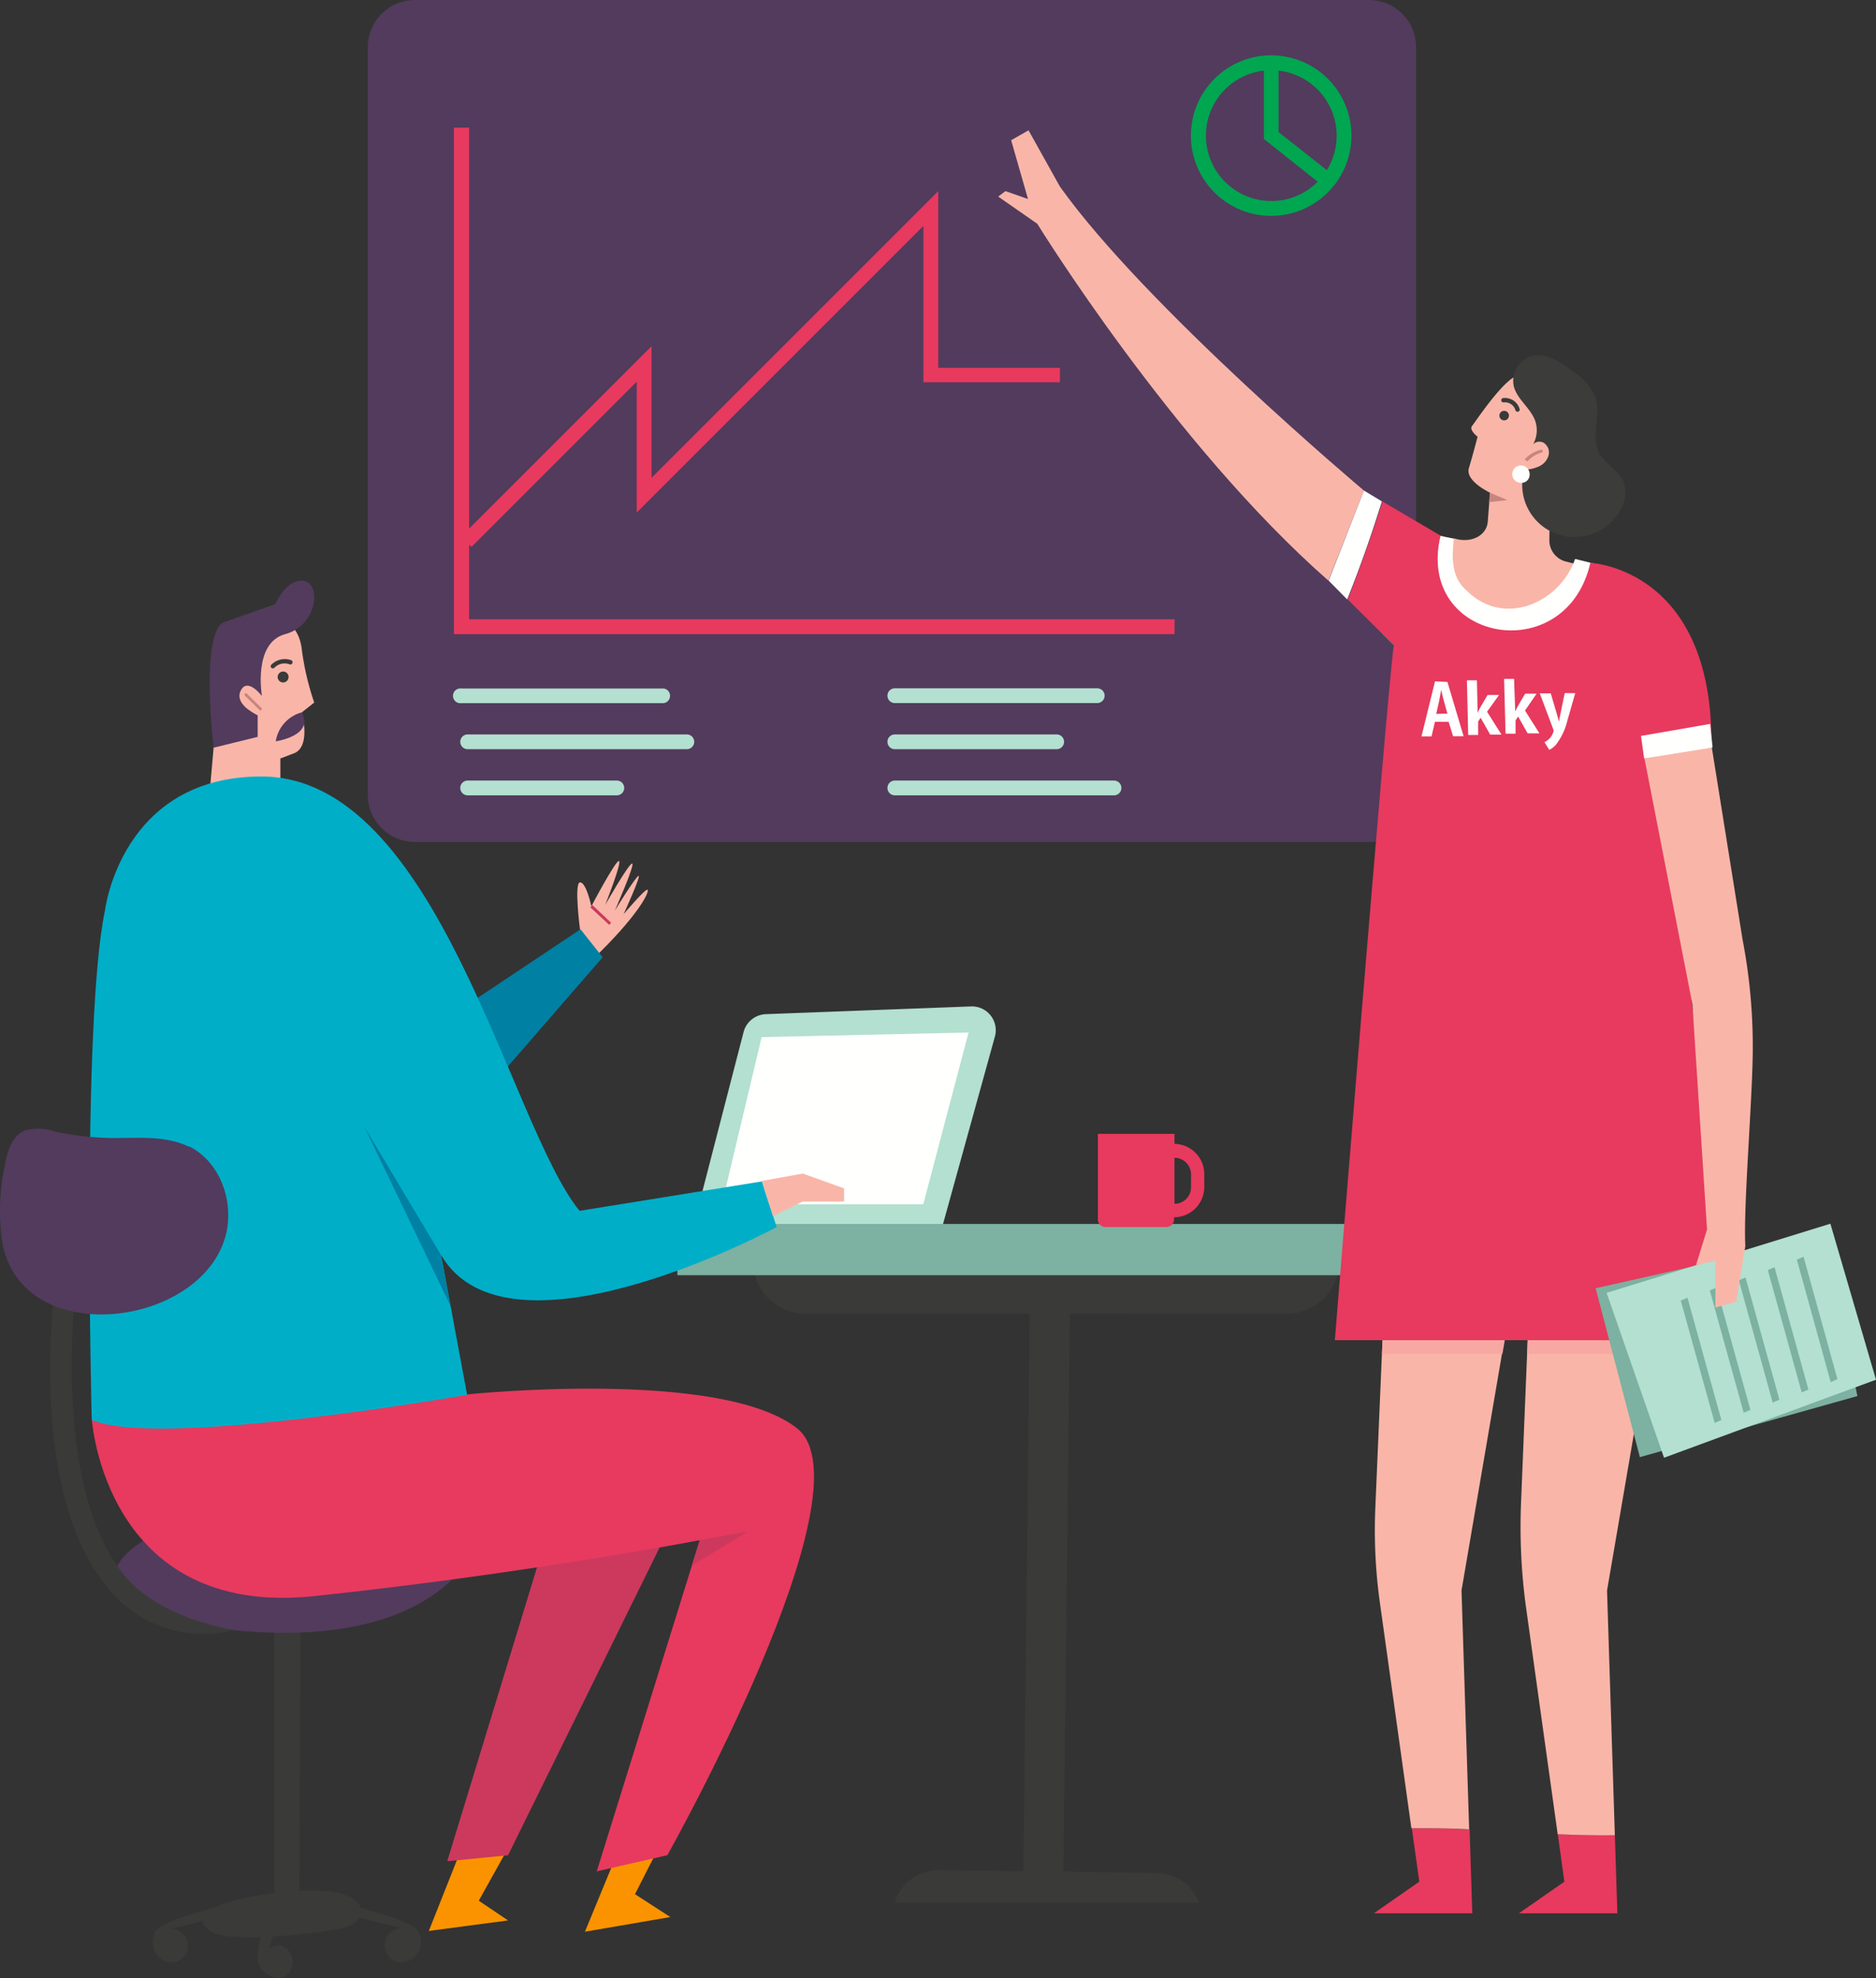 <svg id="Capa_1" data-name="Capa 1" xmlns="http://www.w3.org/2000/svg" viewBox="0 0 215.94 227.73"><rect x="0" y="0" width="215.94" height="227.73" fill="#333333" stroke="none"/><defs><style>.cls-1{fill:#b3e0d0;}.cls-1,.cls-10,.cls-11,.cls-12,.cls-13,.cls-14,.cls-15,.cls-16,.cls-2,.cls-3,.cls-4,.cls-5,.cls-6,.cls-7,.cls-8,.cls-9{fill-rule:evenodd;}.cls-2{fill:#fffffe;}.cls-3{fill:#3a3b39;}.cls-4{fill:#7db1a1;}.cls-5{fill:#e73a5e;}.cls-6{fill:#523b5d;}.cls-7{fill:#f9b6a8;}.cls-8{fill:#cc395d;}.cls-9{fill:#0080a3;}.cls-10{fill:#fb9300;}.cls-11{fill:#c6867d;}.cls-12{fill:#00aec8;}.cls-13{fill:#00a650;}.cls-14{fill:#008b44;}.cls-15{fill:#f7a8a2;}.cls-16{fill:#3c3c3b;}.cls-17{fill:#fff;}</style></defs><g id="Meeting"><g id="Illustration-kit"><g id="Illustration"><g id="Meeting-2"><g id="Notebook"><path id="Shape" class="cls-1" d="M87.24,143c.57.42,21.28-2,21.28-2l6-21.68a2.75,2.75,0,0,0-1.93-3.38,2.9,2.9,0,0,0-.83-.09l-23.61.89a2.76,2.76,0,0,0-2.56,2.06L80.37,139l-10.56,2,17.43,2"/><polyline class="cls-2" points="106.27 138.63 83.09 138.63 87.67 119.38 111.49 118.85 106.27 138.63"/></g><g id="Table-with-cup"><path id="Combined-Shape" class="cls-3" d="M123.14,151.21l-.74,64.25,10.8.15A5.23,5.23,0,0,1,138,219H103a5.28,5.28,0,0,1,5-3.73l9.8.14.74-64.19H92.76a6.09,6.09,0,0,1-6.09-6.09h67.51a6.09,6.09,0,0,1-6.09,6.09Z"/><polygon class="cls-4" points="77.97 146.79 162.87 146.79 162.87 140.89 77.97 140.89 77.97 146.79"/><path class="cls-5" d="M137.1,136.66a1.91,1.91,0,0,1-1.91,1.91h0v-5.3h0a1.92,1.92,0,0,1,1.91,1.91Zm-1.91-5h0v-1.14h-8.82v9.84a.88.88,0,0,0,.88.88h7a.87.87,0,0,0,.89-.87h0v-.25h0a3.49,3.49,0,0,0,3.48-3.49v-1.48a3.48,3.48,0,0,0-3.48-3.48Z"/></g><g id="Man-on-a-chair"><path class="cls-3" d="M34.46,217.67a21.38,21.38,0,0,1,4,.11c1.23.2,2.71.82,3.06,1.84,2.06.62,6.07,1.6,6.69,2.85a2.42,2.42,0,0,1-1.13,3.24l-.1,0a1.94,1.94,0,1,1-1.39-3.62,1.9,1.9,0,0,1,.67-.13l-4.91-1.21c-.47.84-1.71,1.19-2.76,1.36a67.05,67.05,0,0,1-7.21.79l-.4,1.48a1.4,1.4,0,0,1,1.64-.27,1.93,1.93,0,0,1,1,2.25c-.8,2.47-3.75,1.06-4-.86A14.82,14.82,0,0,1,30,223q-1.59,0-3.18-.09a5,5,0,0,1-2.67-.68,1.87,1.87,0,0,1-.83-1.1l-3.63.89a1.94,1.94,0,0,1,0,3.88,2,2,0,0,1-.68-.13,2.42,2.42,0,0,1-1.21-3.21l0-.08c.65-1.3,5-2.31,6.93-2.92a7.72,7.72,0,0,1,1-.4h0a27.85,27.85,0,0,1,5.84-1.23V188a1.53,1.53,0,1,1,3,0Z"/><path class="cls-6" d="M54.62,178.24s-4.3,11.77-27.91,9.39-11-12.55-2.58-12.55,30.49,3.16,30.49,3.16"/><path class="cls-7" d="M66.77,107.06s-.72-5.49,0-5.49,1.3,2.75,1.3,2.75,2.82-5.35,3.18-5.21-1.59,5.06-1.59,5.06,2.75-4.84,3.11-4.77-2,5.42-2,5.42,2.45-4,2.74-4-1.73,4.41-1.73,4.41,2.45-2.89,2.74-2.82-.65,2.45-5.63,7.37L66.72,107"/><polyline class="cls-8" points="68.19 104.19 70.35 106.22 70.12 106.46 67.95 104.44 68.19 104.19"/><polyline class="cls-9" points="53.1 116.12 66.82 106.97 69.37 110.19 57.17 124.25 53.1 116.12"/><polyline class="cls-10" points="70.89 213.72 67.33 222.36 77.16 220.67 73.09 218.04 75.98 212.36 70.89 213.72"/><polyline class="cls-10" points="53.14 212.74 49.36 222.27 58.48 221.06 55.11 218.79 58.48 212.74 53.14 212.74"/><polyline class="cls-8" points="62.98 176.59 51.48 214.25 58.48 213.56 78.26 173.39 62.98 176.59"/><path class="cls-5" d="M10.57,163.39s1.52,22.88,25.58,20.34,44.4-6.44,44.4-6.44L68.69,215.41l8.13-1.86s23.73-42.22,14.91-49.15-37.95-3.89-37.95-3.89l-43.21,2.88"/><path class="cls-7" d="M32.26,71.27s2.14.45,2.48,3.5a31.09,31.09,0,0,0,1.43,6.1L34.74,82s1.13,4.07-1,4.75l-1.47.56V90l-8.13,1.13.45-5.08,2-11.86,5.65-2.94"/><path class="cls-6" d="M24.58,86.07S23,72.62,25.82,71.61s5.87-2.06,5.87-2.06,1.25-3,3.28-2.69S36.55,72,32.82,73s-2.67,7.12-2.67,7.12-1.62-2.15-2.41-.68S29,82,29.66,82.34v2.48l-5.08,1.25"/><path class="cls-6" d="M34.74,82a4.12,4.12,0,0,0-3,3.33s4.46-.62,3-3.33"/><path class="cls-3" d="M33.22,77.93a.63.63,0,1,0-.63.63h0a.62.62,0,0,0,.62-.62h0"/><path class="cls-3" d="M31.4,76.94a.23.23,0,0,1-.17-.07.25.25,0,0,1,0-.35h0A2.18,2.18,0,0,1,33.54,76a.27.27,0,0,1,.11.35.26.26,0,0,1-.3.13,1.63,1.63,0,0,0-1.76.38.27.27,0,0,1-.19.08"/><path class="cls-11" d="M30,81.79a.21.21,0,0,1-.12-.05l-1.68-1.65a.17.17,0,0,1,0-.24.16.16,0,0,1,.22,0l1.68,1.65a.17.17,0,0,1,0,.23h0a.17.17,0,0,1-.12.05"/><path class="cls-12" d="M12.09,104.76s1.87-15.38,18-15.38c20.35,0,28.48,40,36.62,50l21-3.39,1.69,5.26s-30.84,16.6-38.63,3.21l3,16.1s-35.59,6.27-43.21,2.88c0,0-1.19-45.75,1.52-58.63"/><polyline class="cls-9" points="50.73 144.41 41.92 129.67 51.84 150.29 50.73 144.41"/><polyline class="cls-8" points="80.55 177.29 86.14 176.27 79.64 180.21 80.55 177.29"/><polyline class="cls-7" points="87.67 135.94 92.41 135.09 97.16 136.79 97.16 138.31 92.41 138.31 88.97 139.98 87.67 135.94"/><path class="cls-3" d="M12.61,183c-10.25-11.84-6-38-5.76-39.06a1.17,1.17,0,0,1,1.33-1h0a1.2,1.2,0,0,1,1,1.37c-.05.26-4.12,26,5.23,37.14,4.22,5,12.52,6.17,12.52,6.17A14,14,0,0,1,12.61,183"/><path class="cls-6" d="M21.75,132c-2.65-1.29-5.75-1-8.69-1a33.72,33.72,0,0,1-6.79-.76,5.65,5.65,0,0,0-3.45-.09c-1.49.66-2,2.47-2.28,4.07a24.89,24.89,0,0,0-.26,8.9c2.28,12,21.94,9.83,25.47-.17,1.44-4-.17-9.11-4-11"/></g><g id="Board"><path id="Rectangle" class="cls-6" d="M47.76,0H157.57A5.42,5.42,0,0,1,163,5.42V91.5a5.42,5.42,0,0,1-5.42,5.42H47.76a5.42,5.42,0,0,1-5.42-5.42V5.42A5.42,5.42,0,0,1,47.76,0Z"/><path class="cls-1" d="M53.1,80.94a.85.85,0,1,1-.18-1.69.54.54,0,0,1,.18,0H76.37a.85.85,0,0,1,0,1.69Zm.73,5.3a.85.85,0,0,1,0-1.7H79.06a.85.85,0,0,1,0,1.7Zm0,5.31a.85.85,0,0,1,0-1.7H71a.85.85,0,1,1,0,1.7ZM103,80.93a.85.85,0,1,1,0-1.7h23.3a.85.85,0,0,1,0,1.7Zm0,5.31a.85.85,0,1,1,0-1.7h18.63a.85.85,0,0,1,0,1.7Zm0,5.31a.85.85,0,1,1,0-1.7h25.23a.85.85,0,1,1,0,1.7Z"/><path class="cls-13" d="M145.48,8.13a7.53,7.53,0,1,0,6.2,12.79L145.48,16Zm7.25,11.46a7.54,7.54,0,0,0-5.56-11.46V15.2Zm-6.4,5.26a9.24,9.24,0,1,1,9.23-9.25v0A9.25,9.25,0,0,1,146.33,24.85Z"/><path class="cls-5" d="M54,62.72v8.57H135.2V73H52.25V14.69H54V60.85l21-21V55l33-33V42.34h14V44H106.29V26l-33,33V43.94l-19,19Z"/><polyline class="cls-14" points="160.36 74.26 161.15 68.11 159.1 73 160.36 74.26"/></g><g id="Woman"><path class="cls-7" d="M181.16,64.87l-.91-.23a2.52,2.52,0,0,1-1.91-2.49,61.84,61.84,0,0,1,1.39-12.58c1.49-5.65-3.06-6.13-4.63-6.4s-5.25,5.38-5.65,5.85.63,1.25.63,1.25-.55,2.12-1,3.61,2.43,2.83,2.43,2.83l-.26,3.35c-.12,1.57-1.89,2.54-3.88,1.91-4.59,8.09,10.63,16,13.81,2.9"/><path class="cls-2" d="M181.3,64.35c-1.75,5.05-8.2,7.91-12.47,3.64-1.75-1.46-1.74-3.69-1.48-6-.18,0-1.57-.32-1.57-.32s-4.23,8.29,6.1,11.68,13.47-8,13.47-8l-4-1"/><path class="cls-5" d="M179.31,211.13l.76,5.47-5.23,3.64h11.33l-.29-9c-2.19,0-4.38,0-6.57-.12"/><path class="cls-7" d="M185.88,211.25l-.9-28.16,5.6-32.69H176l-.92,22.66a68.43,68.43,0,0,0,.6,12.14l3.62,25.93c2.19.1,4.38.15,6.57.12"/><path class="cls-5" d="M162.51,210.46l.86,6.14-5.23,3.64h11.33l-.31-9.65c-2.22-.1-4.43-.16-6.65-.13"/><path class="cls-7" d="M173.87,150.4H159.3l-1,23.4a60.21,60.21,0,0,0,.53,10.65l3.63,26c2.22,0,4.43,0,6.65.13l-.88-27.5,5.59-32.69"/><path class="cls-7" d="M157,56.47s-25.13-21.12-35-35L118.39,15l-2,1.14,1.94,6.77-2.6-.91-.83.63,4.5,3.13S135,51.11,152.91,66.84L157,56.47"/><polyline class="cls-15" points="172.94 155.85 173.87 150.4 159.3 150.4 159.08 155.85 172.94 155.85"/><polyline class="cls-15" points="189.65 155.85 190.58 150.4 176.01 150.4 175.79 155.85 189.65 155.85"/><path class="cls-2" d="M157,56.47l-4.06,10.37L155.07,69c1.49-3.7,2.8-7.46,4-11.28L157,56.47"/><path class="cls-5" d="M191.54,87,197,85.79c.17-20.42-13.94-21-13.94-21-2.8,12.28-20.19,9.1-17.24-3.13l-6.68-3.93c-1.23,3.82-2.54,7.58-4,11.28l5.29,5.26c-.85,6.44-6.78,80-6.78,80H198C198.66,147,191.54,87,191.54,87"/><polyline class="cls-4" points="183.67 148.29 209.98 142.38 213.8 160.7 188.76 167.73 183.67 148.29"/><polyline class="cls-1" points="184.93 148.82 210.69 140.86 215.94 158.82 191.54 167.8 184.93 148.82"/><path class="cls-4" d="M197.37,163.79l-3.9-14.08.77-.33,3.9,14.08Zm3.34-1.17-3.9-14.08.77-.33,3.9,14.08Zm3.34-1.17-3.9-14.08.77-.33,3.9,14.08Zm3.34-1.17-3.9-14.08.77-.33,3.9,14.08Zm3.34-1.17L206.83,145l.77-.34,3.9,14.09Z"/><path class="cls-7" d="M197,85.79l3.58,22.36a65.15,65.15,0,0,1,1.17,13.22c-.08,5.81-1.09,17.8-.85,22.06l-1.06,6.41-2.39.67v-5.39l-2.23.51,1.27-4.1-1.68-25.92-5.52-28.3L197,85.79"/><polyline class="cls-2" points="189.25 87.31 188.89 84.71 196.85 83.33 197.13 86.04 189.25 87.31"/><path class="cls-16" d="M186.6,55c-.6-1.07-1.83-1.67-2.45-2.73-1.13-2,.24-4.55-.55-6.66a6.79,6.79,0,0,0-2.48-2.8C179.7,41.7,178,40.53,176.24,41a3,3,0,0,0-2,3.44c.38,1.53,1.94,2.52,2.47,4a3.34,3.34,0,0,1-.24,2.71,1,1,0,0,1,1.25-.16,1.33,1.33,0,0,1,.51,1.5,2,2,0,0,1-1.11,1.21,4.46,4.46,0,0,1-1.65.37A6,6,0,1,0,187,57.54a3.87,3.87,0,0,0-.35-2.59"/><path class="cls-2" d="M176.07,54.58a1,1,0,1,0-1,1,.94.94,0,0,0,1-.9v-.1"/><path class="cls-3" d="M173.69,47.84a.55.55,0,0,0-.55-.55.55.55,0,0,0,0,1.1.55.55,0,0,0,.55-.55h0"/><path class="cls-3" d="M174.68,47.4a.26.26,0,0,1-.25-.2,1.25,1.25,0,0,0-1.34-.88.25.25,0,1,1-.07-.5,1.76,1.76,0,0,1,1.9,1.26.25.25,0,0,1-.17.31h-.07"/><path class="cls-11" d="M175.72,53h-.12a.17.17,0,0,1,0-.23h0a3.77,3.77,0,0,1,1.78-1,.17.17,0,0,1,.2.11h0a.17.17,0,0,1-.12.21h0a3.44,3.44,0,0,0-1.62,1h-.12"/><polyline class="cls-11" points="171.49 56.71 173.53 57.57 171.41 57.8 171.49 56.71"/></g></g></g></g></g><path class="cls-17" d="M165.18,78.43l-1.56,6.34h1.16l.39-1.68h1.58l.51,1.66h1.21l-1.86-6.25Zm.14,3.75.33-1.47c.08-.38.16-.9.24-1.3.09.39.2.9.31,1.28l.41,1.45Z"/><path class="cls-17" d="M172.55,80h-1.32l-.86,1.47a6.36,6.36,0,0,0-.28.59L170,78.31h-1.15L169,84.6h1.14V83.06l.29-.44,1.1,1.94h1.3l-1.66-2.63Z"/><path class="cls-17" d="M176.87,79.85h-1.32l-.85,1.46c-.1.2-.2.38-.29.59l-.13-3.75h-1.15l.17,6.3h1.15V82.92l.3-.44,1.09,1.94h1.36l-1.66-2.63Z"/><path class="cls-17" d="M180.11,79.78l-.5,2.43c-.06.28-.12.6-.17.85-.06-.23-.14-.56-.23-.85l-.71-2.4h-1.26L178.81,84a.74.74,0,0,1,0,.21.37.37,0,0,1-.07.2,1.81,1.81,0,0,1-.47.69,2.34,2.34,0,0,1-.49.33l.55.89a2.54,2.54,0,0,0,.74-.56A7.22,7.22,0,0,0,180.4,83l.92-3.21Z"/></svg>